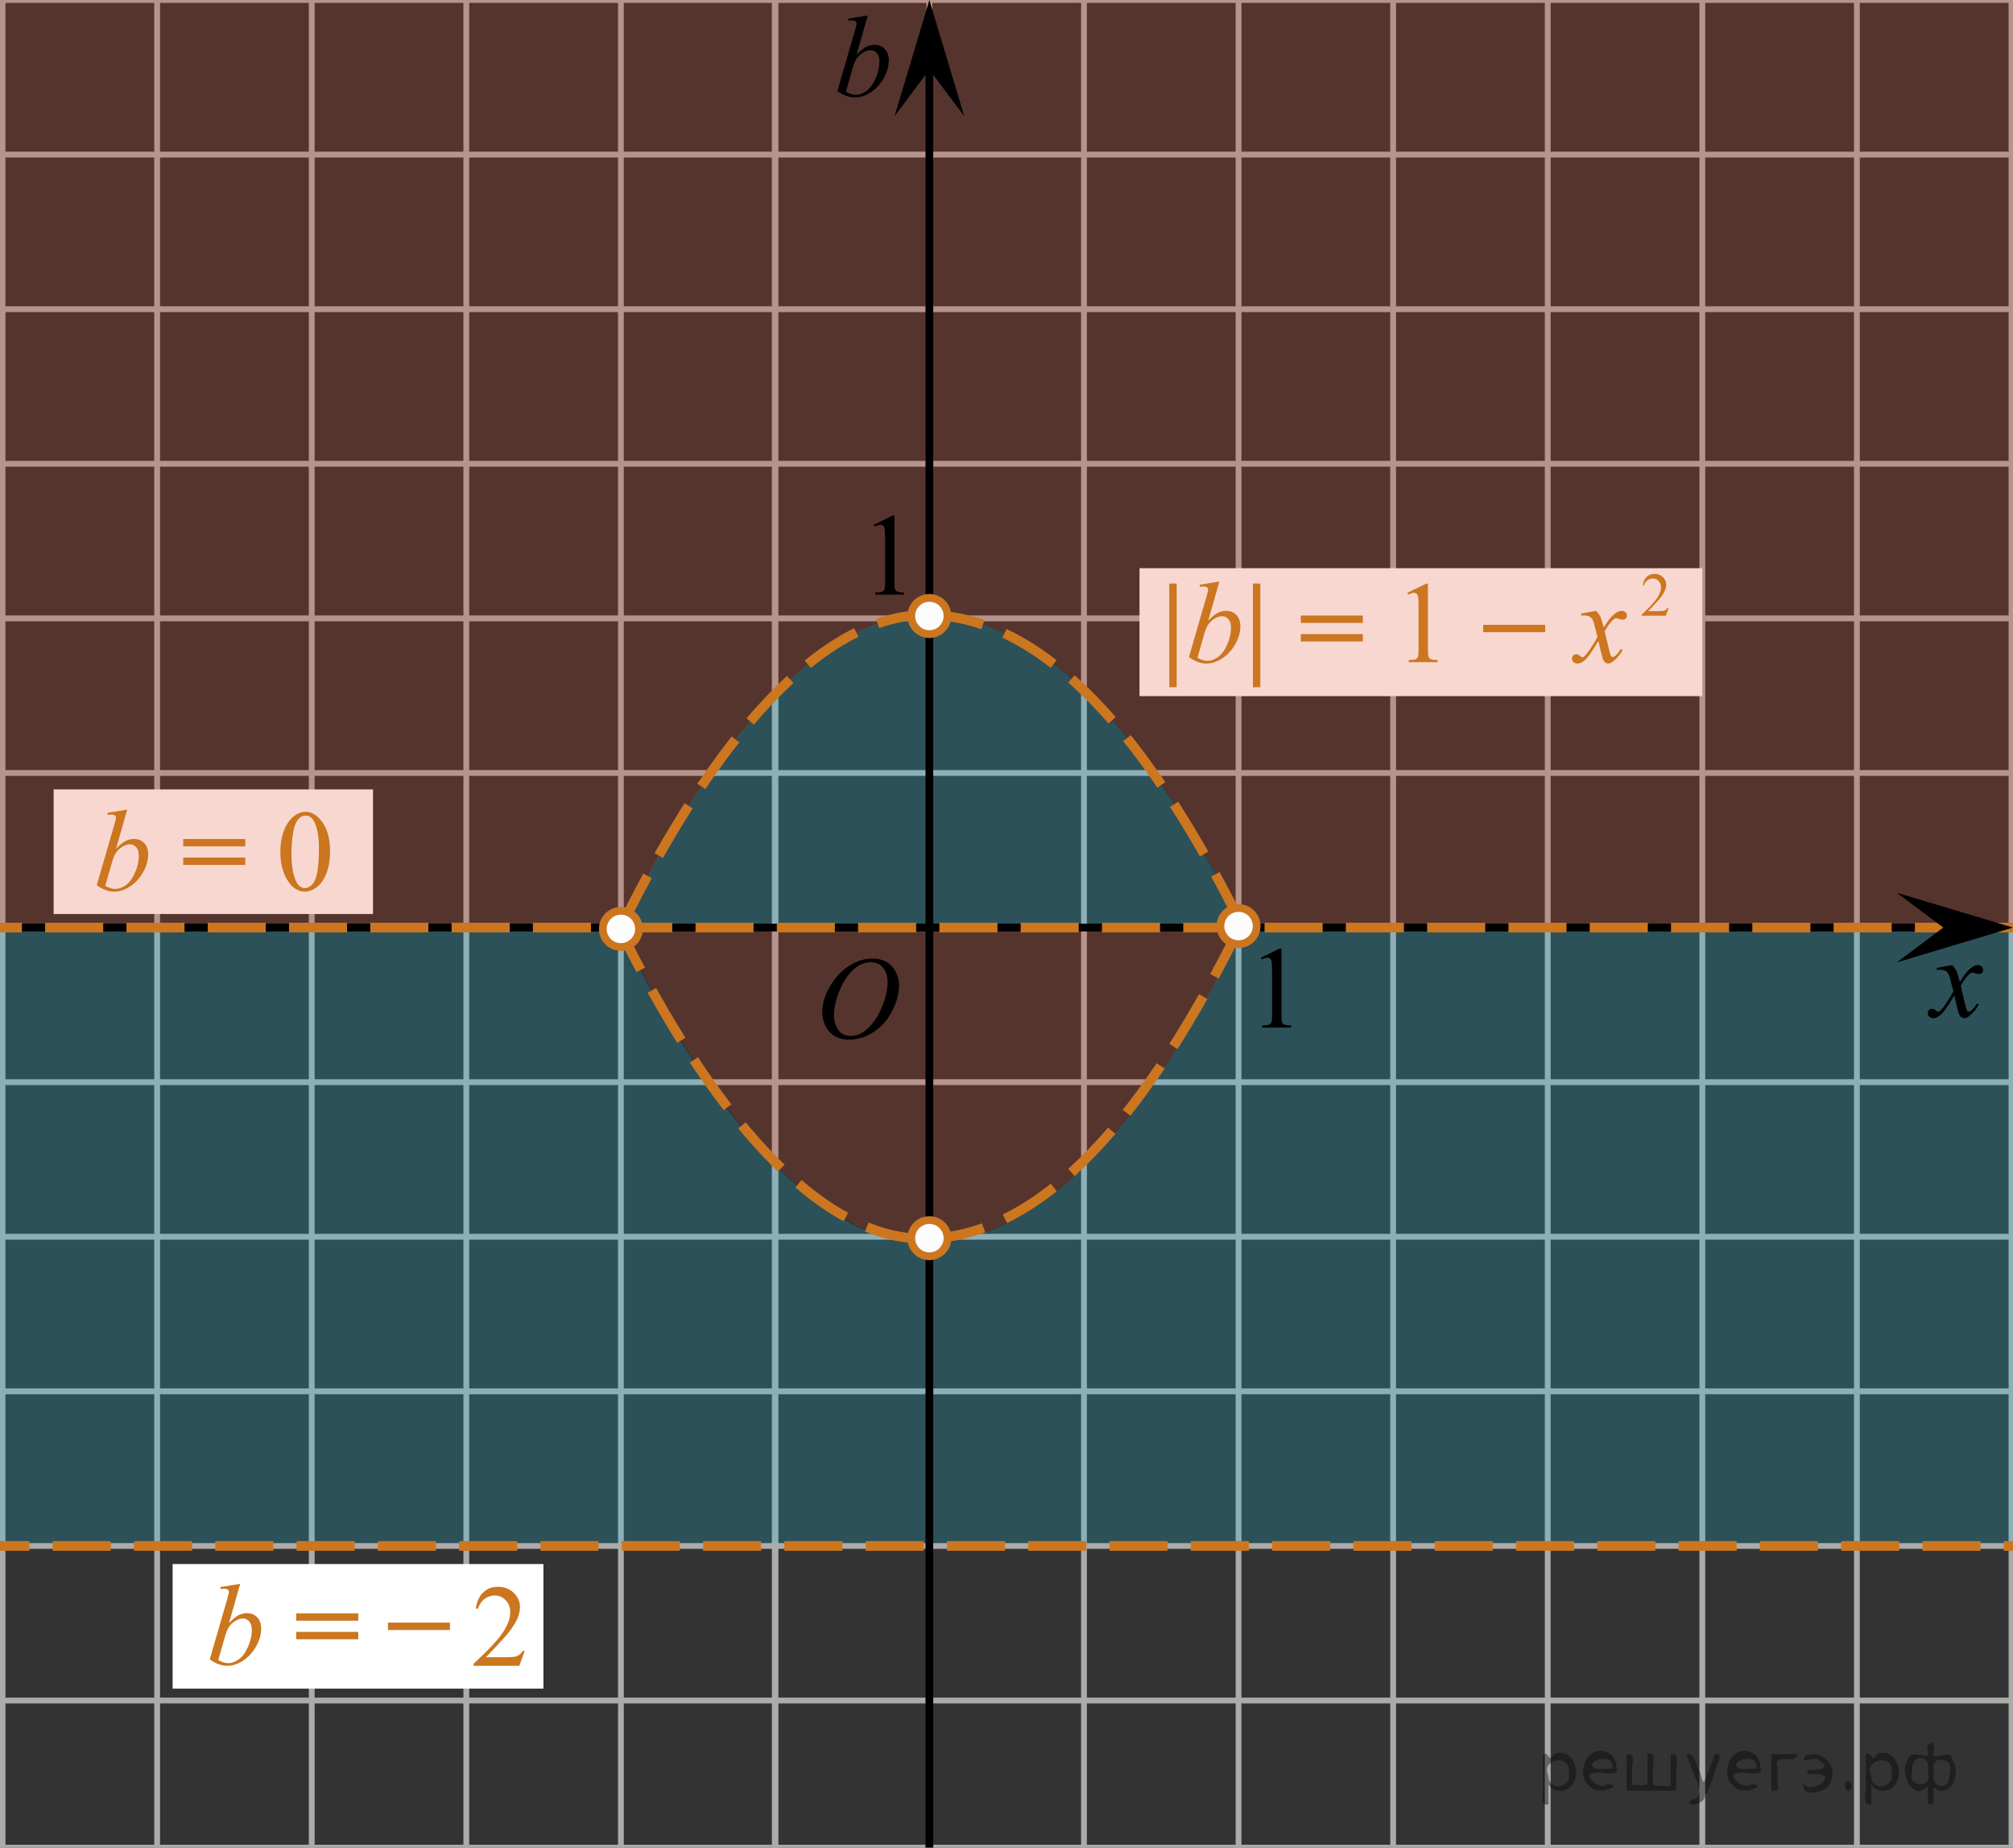 <?xml version="1.0" encoding="utf-8"?>
<!-- Generator: Adobe Illustrator 16.0.0, SVG Export Plug-In . SVG Version: 6.00 Build 0)  -->
<!DOCTYPE svg PUBLIC "-//W3C//DTD SVG 1.1//EN" "http://www.w3.org/Graphics/SVG/1.1/DTD/svg11.dtd">
<svg version="1.1" id="Слой_1" xmlns="http://www.w3.org/2000/svg" xmlns:xlink="http://www.w3.org/1999/xlink" x="0px" y="0px"
	 width="260px" height="238.632px" viewBox="121.303 -18.462 260 238.632" enable-background="new 121.303 -18.462 260 238.632"
	 xml:space="preserve">
<rect x="121.303" y="-18.462" width="260" height="238.632" fill="#333333" stroke="none"/>
<g>
	<g>
		<line fill="none" stroke="#ADAAAA" stroke-width="0.75" stroke-miterlimit="10" x1="-1.1" y1="-18.462" x2="446.6" y2="-18.462"/>
		<line fill="none" stroke="#ADAAAA" stroke-width="0.75" stroke-miterlimit="10" x1="-1.1" y1="1.505" x2="446.6" y2="1.505"/>
		<line fill="none" stroke="#ADAAAA" stroke-width="0.75" stroke-miterlimit="10" x1="-1.1" y1="21.473" x2="446.6" y2="21.473"/>
		<line fill="none" stroke="#ADAAAA" stroke-width="0.75" stroke-miterlimit="10" x1="-1.1" y1="41.438" x2="446.6" y2="41.438"/>
		<line fill="none" stroke="#ADAAAA" stroke-width="0.75" stroke-miterlimit="10" x1="-1.1" y1="61.404" x2="446.6" y2="61.404"/>
		<line fill="none" stroke="#ADAAAA" stroke-width="0.75" stroke-miterlimit="10" x1="-1.1" y1="81.372" x2="446.6" y2="81.372"/>
		<line fill="none" stroke="#ADAAAA" stroke-width="0.75" stroke-miterlimit="10" x1="-1.1" y1="101.337" x2="446.6" y2="101.337"/>
		<line fill="none" stroke="#ADAAAA" stroke-width="0.75" stroke-miterlimit="10" x1="-1.1" y1="121.306" x2="446.6" y2="121.306"/>
		<line fill="none" stroke="#ADAAAA" stroke-width="0.75" stroke-miterlimit="10" x1="-1.1" y1="141.272" x2="446.6" y2="141.272"/>
		<line fill="none" stroke="#ADAAAA" stroke-width="0.75" stroke-miterlimit="10" x1="-1.1" y1="161.237" x2="446.6" y2="161.237"/>
		<line fill="none" stroke="#ADAAAA" stroke-width="0.75" stroke-miterlimit="10" x1="-1.1" y1="181.206" x2="446.6" y2="181.206"/>
		<line fill="none" stroke="#ADAAAA" stroke-width="0.75" stroke-miterlimit="10" x1="-1.1" y1="201.17" x2="446.6" y2="201.17"/>
	</g>
	<g>
		<line fill="none" stroke="#ADAAAA" stroke-width="0.75" stroke-miterlimit="10" x1="1.834" y1="207.72" x2="1.834" y2="-23.962"/>
		<line fill="none" stroke="#ADAAAA" stroke-width="0.75" stroke-miterlimit="10" x1="21.8" y1="244" x2="21.8" y2="-23.962"/>
		<line fill="none" stroke="#ADAAAA" stroke-width="0.75" stroke-miterlimit="10" x1="41.768" y1="244" x2="41.768" y2="-23.962"/>
		<line fill="none" stroke="#ADAAAA" stroke-width="0.75" stroke-miterlimit="10" x1="61.733" y1="244" x2="61.733" y2="-23.962"/>
		<line fill="none" stroke="#ADAAAA" stroke-width="0.75" stroke-miterlimit="10" x1="81.699" y1="244" x2="81.699" y2="-23.962"/>
		
			<line fill="none" stroke="#ADAAAA" stroke-width="0.75" stroke-miterlimit="10" x1="101.667" y1="244" x2="101.667" y2="-23.962"/>
		
			<line fill="none" stroke="#ADAAAA" stroke-width="0.75" stroke-miterlimit="10" x1="121.633" y1="244" x2="121.633" y2="-23.962"/>
		
			<line fill="none" stroke="#ADAAAA" stroke-width="0.75" stroke-miterlimit="10" x1="141.601" y1="244" x2="141.601" y2="-23.962"/>
		
			<line fill="none" stroke="#ADAAAA" stroke-width="0.75" stroke-miterlimit="10" x1="161.566" y1="244" x2="161.566" y2="-23.962"/>
		
			<line fill="none" stroke="#ADAAAA" stroke-width="0.75" stroke-miterlimit="10" x1="181.532" y1="244" x2="181.532" y2="-23.962"/>
		<line fill="none" stroke="#ADAAAA" stroke-width="0.75" stroke-miterlimit="10" x1="201.5" y1="244" x2="201.5" y2="-23.962"/>
		
			<line fill="none" stroke="#ADAAAA" stroke-width="0.75" stroke-miterlimit="10" x1="221.467" y1="244" x2="221.467" y2="-23.962"/>
		<g>
			
				<line fill="none" stroke="#ADAAAA" stroke-width="0.75" stroke-miterlimit="10" x1="221.375" y1="244.749" x2="221.375" y2="-23.213"/>
			
				<line fill="none" stroke="#ADAAAA" stroke-width="0.75" stroke-miterlimit="10" x1="241.342" y1="208.368" x2="241.342" y2="-23.315"/>
			
				<line fill="none" stroke="#ADAAAA" stroke-width="0.75" stroke-miterlimit="10" x1="261.311" y1="244.749" x2="261.311" y2="-23.213"/>
			
				<line fill="none" stroke="#ADAAAA" stroke-width="0.75" stroke-miterlimit="10" x1="281.275" y1="244.749" x2="281.275" y2="-23.213"/>
			
				<line fill="none" stroke="#ADAAAA" stroke-width="0.75" stroke-miterlimit="10" x1="301.241" y1="244.749" x2="301.241" y2="-23.213"/>
			
				<line fill="none" stroke="#ADAAAA" stroke-width="0.75" stroke-miterlimit="10" x1="321.209" y1="244.749" x2="321.209" y2="-23.213"/>
			
				<line fill="none" stroke="#ADAAAA" stroke-width="0.75" stroke-miterlimit="10" x1="341.176" y1="244.749" x2="341.176" y2="-23.213"/>
			
				<line fill="none" stroke="#ADAAAA" stroke-width="0.75" stroke-miterlimit="10" x1="361.141" y1="244.749" x2="361.141" y2="-23.213"/>
			
				<line fill="none" stroke="#ADAAAA" stroke-width="0.75" stroke-miterlimit="10" x1="381.11" y1="244.749" x2="381.11" y2="-23.213"/>
			
				<line fill="none" stroke="#ADAAAA" stroke-width="0.75" stroke-miterlimit="10" x1="401.077" y1="244.749" x2="401.077" y2="-23.213"/>
			
				<line fill="none" stroke="#ADAAAA" stroke-width="0.75" stroke-miterlimit="10" x1="421.043" y1="244.749" x2="421.043" y2="-23.213"/>
			
				<line fill="none" stroke="#ADAAAA" stroke-width="0.75" stroke-miterlimit="10" x1="441.008" y1="208.368" x2="441.008" y2="-23.315"/>
		</g>
	</g>
</g>
<rect x="268.483" y="54.926" fill="#FFFFFF" width="72.693" height="16.524"/>
<path opacity="0.2" fill="#0FC9F4" d="M240.898,60.963c15.36,0,28.994,16.105,41.034,40.554l-39.629-0.181H201.5
	C213.448,76.99,227.393,60.964,240.898,60.963"/>
<path opacity="0.2" fill="#E23A1A" d="M240.898,142.032c-13.505-0.001-27.449-16.026-39.397-40.374h40.803l39.629-0.18
	C269.892,125.927,256.258,142.033,240.898,142.032"/>
<rect x="128.231" y="83.497" fill="#FFFFFF" width="41.251" height="16.091"/>
<path opacity="0.2" fill="#0FC9F4" d="M240.795,142.131c-13.504-0.002-27.449-16.027-39.396-40.375l-210.908-0.299l-2.198,79.373
	h475.78l-9.833-79.191l-172.41-0.063C269.789,126.026,256.156,142.131,240.795,142.131"/>
<path opacity="0.2" fill="#E23A1A" d="M240.988,60.977c-13.504,0.001-27.449,16.026-39.396,40.374l-210.908,0.299l-1.5-136.269
	l474,1.75l-8.75,134.338l-172.41,0.062C269.982,77.081,256.349,60.976,240.988,60.977"/>
<line fill="none" stroke="#ADAAAA" stroke-width="0.75" stroke-miterlimit="10" x1="-7.877" y1="220.17" x2="439.823" y2="220.17"/>
<line fill="none" stroke="#000000" stroke-miterlimit="10" x1="1.65" y1="101.337" x2="430.297" y2="101.337"/>
<line fill="none" stroke="#000000" stroke-miterlimit="10" x1="241.342" y1="244.749" x2="241.342" y2="-10.451"/>
<line fill="none" x1="-424.6" y1="109.143" x2="-424.233" y2="109.143"/>
<rect x="509.756" y="220.256" transform="matrix(-0.707 0.707 -0.707 -0.707 1067.685 16.686)" fill="#FFFFFF" width="41.26" height="18.434"/>
<polygon points="241.342,-9.458 236.842,-3.453 241.342,-18.464 245.842,-3.453 "/>
<rect x="61.921" y="354.607" fill="#FFFFFF" width="41.251" height="16.091"/>
<g>
	<g>
		<g>
			<g>
				<defs>
					<rect id="SVGID_1_" x="231.573" y="44.605" width="9.529" height="16.49"/>
				</defs>
				<clipPath id="SVGID_2_">
					<use xlink:href="#SVGID_1_"  overflow="visible"/>
				</clipPath>
				<g clip-path="url(#SVGID_2_)">
					<path d="M234.178,49.316l2.412-1.188h0.241v8.452c0,0.561,0.023,0.911,0.07,1.048c0.045,0.138,0.144,0.244,0.289,0.317
						c0.145,0.072,0.44,0.114,0.891,0.125v0.271h-3.729v-0.27c0.47-0.012,0.771-0.053,0.906-0.122
						c0.138-0.071,0.23-0.167,0.285-0.288c0.053-0.121,0.08-0.481,0.08-1.082v-5.403c0-0.729-0.023-1.196-0.072-1.403
						c-0.035-0.155-0.098-0.271-0.188-0.347c-0.09-0.076-0.197-0.111-0.326-0.111c-0.18,0-0.432,0.077-0.752,0.229L234.178,49.316z"
						/>
				</g>
			</g>
		</g>
	</g>
</g>
<g>
	<g>
		<g>
			<g>
				<defs>
					<rect id="SVGID_3_" x="367.618" y="103.246" width="12.358" height="13.73"/>
				</defs>
				<clipPath id="SVGID_4_">
					<use xlink:href="#SVGID_3_"  overflow="visible"/>
				</clipPath>
				<g clip-path="url(#SVGID_4_)">
					<path d="M373.452,106.19c0.239,0.256,0.422,0.512,0.545,0.768c0.09,0.179,0.233,0.644,0.436,1.396l0.65-0.976
						c0.172-0.233,0.381-0.461,0.627-0.675s0.461-0.357,0.647-0.438c0.115-0.051,0.248-0.074,0.392-0.074
						c0.213,0,0.381,0.057,0.506,0.17c0.125,0.113,0.188,0.251,0.188,0.413c0,0.187-0.036,0.313-0.108,0.384
						c-0.14,0.123-0.295,0.187-0.474,0.187c-0.104,0-0.215-0.022-0.331-0.066c-0.23-0.079-0.39-0.118-0.466-0.118
						c-0.116,0-0.26,0.068-0.422,0.206c-0.307,0.256-0.67,0.75-1.092,1.482l0.605,2.538c0.094,0.389,0.172,0.619,0.233,0.695
						c0.064,0.076,0.129,0.113,0.191,0.113c0.104,0,0.225-0.057,0.362-0.17c0.271-0.227,0.5-0.521,0.691-0.885l0.258,0.133
						c-0.311,0.58-0.701,1.063-1.182,1.445c-0.271,0.217-0.498,0.322-0.687,0.322c-0.274,0-0.493-0.152-0.655-0.465
						c-0.105-0.189-0.318-1.018-0.646-2.477c-0.768,1.333-1.381,2.188-1.844,2.573c-0.301,0.244-0.59,0.367-0.871,0.367
						c-0.195,0-0.375-0.068-0.539-0.213c-0.115-0.105-0.176-0.254-0.176-0.436c0-0.162,0.055-0.297,0.162-0.406
						c0.106-0.107,0.24-0.162,0.397-0.162c0.154,0,0.322,0.08,0.502,0.236c0.127,0.111,0.228,0.17,0.295,0.17
						c0.06,0,0.136-0.039,0.229-0.117c0.23-0.188,0.545-0.59,0.943-1.211c0.396-0.619,0.659-1.066,0.782-1.341
						c-0.307-1.195-0.473-1.827-0.493-1.896c-0.113-0.317-0.265-0.546-0.443-0.679c-0.182-0.133-0.449-0.199-0.805-0.199
						c-0.113,0-0.242,0.005-0.394,0.017v-0.268L373.452,106.19z"/>
				</g>
			</g>
		</g>
	</g>
</g>
<g>
	<g>
		<g>
			<g>
				<defs>
					<rect id="SVGID_5_" x="281.558" y="100.522" width="9.529" height="16.491"/>
				</defs>
				<clipPath id="SVGID_6_">
					<use xlink:href="#SVGID_5_"  overflow="visible"/>
				</clipPath>
				<g clip-path="url(#SVGID_6_)">
					<path d="M284.163,105.233l2.412-1.188h0.241v8.452c0,0.561,0.023,0.911,0.07,1.048c0.045,0.138,0.144,0.244,0.289,0.317
						c0.145,0.072,0.44,0.113,0.891,0.125v0.271h-3.729v-0.271c0.47-0.013,0.771-0.054,0.906-0.122
						c0.138-0.071,0.23-0.167,0.285-0.288c0.053-0.121,0.08-0.481,0.08-1.082v-5.403c0-0.729-0.023-1.195-0.072-1.402
						c-0.035-0.155-0.098-0.271-0.188-0.348s-0.197-0.111-0.326-0.111c-0.18,0-0.432,0.078-0.752,0.229L284.163,105.233z"/>
				</g>
			</g>
		</g>
	</g>
</g>
<circle fill="none" stroke="#CC761F" stroke-width="1.25" stroke-miterlimit="10" cx="568.724" cy="69.11" r="56.273"/>
<line fill="none" stroke="#CC761F" stroke-width="1.25" stroke-miterlimit="10" x1="392.498" y1="430.208" x2="681.167" y2="141.942"/>
<line fill="none" stroke="#CC761F" stroke-width="1.25" stroke-miterlimit="10" x1="437.977" y1="-213" x2="787.436" y2="136.116"/>
<g>
	<path d="M294.43-68.275l-1.429,4.966l-0.16,0.667c-0.016,0.063-0.022,0.117-0.022,0.161c0,0.078,0.024,0.146,0.073,0.205
		c0.039,0.044,0.088,0.066,0.146,0.066c0.063,0,0.146-0.039,0.249-0.117c0.19-0.142,0.444-0.435,0.762-0.879l0.249,0.176
		c-0.337,0.508-0.684,0.895-1.04,1.161c-0.356,0.266-0.687,0.399-0.989,0.399c-0.209,0-0.367-0.053-0.473-0.157
		c-0.104-0.105-0.156-0.258-0.156-0.458c0-0.239,0.053-0.554,0.16-0.945l0.154-0.549c-0.64,0.835-1.229,1.418-1.766,1.75
		c-0.385,0.239-0.764,0.359-1.135,0.359c-0.356,0-0.664-0.148-0.923-0.443c-0.259-0.295-0.388-0.702-0.388-1.219
		c0-0.776,0.232-1.595,0.699-2.458c0.466-0.861,1.059-1.551,1.775-2.069c0.563-0.41,1.092-0.615,1.59-0.615
		c0.298,0,0.545,0.078,0.744,0.234c0.197,0.156,0.348,0.415,0.449,0.776l0.264-0.835L294.43-68.275z M291.823-67.894
		c-0.313,0-0.645,0.146-0.996,0.439c-0.498,0.415-0.94,1.03-1.329,1.846s-0.582,1.553-0.582,2.212c0,0.332,0.082,0.595,0.248,0.788
		s0.357,0.289,0.572,0.289c0.531,0,1.11-0.393,1.735-1.179c0.835-1.045,1.253-2.117,1.253-3.215c0-0.415-0.081-0.715-0.242-0.901
		S292.101-67.894,291.823-67.894z"/>
</g>
<rect x="239.004" y="342.338" fill="#FFFFFF" width="12.833" height="5.5"/>
<rect x="251.295" y="328.518" fill="#FFFFFF" width="9" height="34.134"/>
<rect x="251.632" y="344.612" width="8.012" height="0.953"/>
<path d="M253.859,331.608l2.199-1.073h0.221v7.632c0,0.506,0.02,0.822,0.063,0.945c0.043,0.125,0.131,0.221,0.264,0.287
	s0.404,0.105,0.813,0.113v0.246h-3.398v-0.246c0.426-0.008,0.701-0.045,0.826-0.109s0.211-0.151,0.26-0.261
	c0.049-0.108,0.074-0.434,0.074-0.976v-4.879c0-0.658-0.023-1.08-0.066-1.268c-0.031-0.141-0.088-0.246-0.17-0.313
	c-0.084-0.066-0.182-0.1-0.297-0.1c-0.166,0-0.395,0.068-0.688,0.207L253.859,331.608z"/>
<path d="M258.62,357.903l-0.633,1.739h-5.332v-0.246c1.568-1.43,2.673-2.599,3.313-3.506c0.641-0.906,0.96-1.734,0.96-2.486
	c0-0.572-0.176-1.043-0.526-1.412c-0.352-0.369-0.771-0.553-1.26-0.553c-0.445,0-0.844,0.129-1.197,0.389
	c-0.353,0.261-0.613,0.642-0.783,1.143h-0.246c0.11-0.82,0.396-1.451,0.855-1.893c0.461-0.439,1.035-0.659,1.724-0.659
	c0.733,0,1.346,0.235,1.837,0.706c0.49,0.471,0.736,1.027,0.736,1.666c0,0.459-0.107,0.916-0.32,1.373
	c-0.328,0.721-0.861,1.482-1.6,2.287c-1.106,1.209-1.798,1.938-2.072,2.186h2.358c0.479,0,0.817-0.018,1.011-0.053
	c0.192-0.035,0.367-0.108,0.523-0.217c0.154-0.109,0.291-0.264,0.406-0.464H258.62z"/>
<rect x="285.775" y="319.073" fill="#FFFFFF" width="9" height="34.134"/>
<rect x="286.112" y="335.166" width="8.012" height="0.953"/>
<path d="M288.338,322.163l2.199-1.074h0.221v7.633c0,0.506,0.02,0.822,0.063,0.945c0.043,0.125,0.131,0.221,0.264,0.287
	s0.404,0.105,0.813,0.113v0.246h-3.398v-0.246c0.426-0.008,0.701-0.045,0.826-0.109s0.211-0.152,0.26-0.262
	c0.049-0.107,0.074-0.434,0.074-0.975v-4.879c0-0.658-0.023-1.08-0.066-1.268c-0.031-0.141-0.088-0.246-0.17-0.313
	c-0.084-0.066-0.182-0.1-0.297-0.1c-0.166,0-0.395,0.068-0.688,0.207L288.338,322.163z"/>
<circle fill="#CC761F" cx="-63.03" cy="89.542" r="2.338"/>
<circle fill="#CC761F" cx="-55.697" cy="185.881" r="2.338"/>
<circle fill="#FCFCFC" stroke="#CC761F" stroke-miterlimit="10" cx="474.712" cy="97.587" r="2.338"/>
<line fill="none" stroke="#CC761F" stroke-width="1.25" stroke-miterlimit="10" stroke-dasharray="7.5,3" x1="-72.366" y1="101.337" x2="427.422" y2="101.337"/>
<line fill="none" stroke="#0A990A" stroke-width="1.25" stroke-miterlimit="10" x1="-368.507" y1="370.499" x2="124.491" y2="370.499"/>
<line fill="none" stroke="#007EA5" stroke-width="1.25" stroke-miterlimit="10" x1="-350.675" y1="386.838" x2="122.491" y2="386.838"/>
<g>
	<g>
		<path fill="#007EA5" d="M72.544,358.598l-1.429,4.967l-0.161,0.666c-0.015,0.063-0.021,0.117-0.021,0.161
			c0,0.078,0.023,0.146,0.072,0.205c0.039,0.044,0.088,0.065,0.146,0.065c0.063,0,0.146-0.039,0.25-0.117
			c0.189-0.141,0.443-0.434,0.762-0.879l0.248,0.176c-0.336,0.508-0.684,0.896-1.039,1.161c-0.357,0.267-0.687,0.399-0.989,0.399
			c-0.21,0-0.367-0.053-0.473-0.157c-0.104-0.104-0.157-0.258-0.157-0.458c0-0.239,0.054-0.555,0.161-0.945l0.153-0.549
			c-0.64,0.835-1.228,1.418-1.765,1.75c-0.386,0.24-0.765,0.359-1.136,0.359c-0.356,0-0.664-0.148-0.922-0.443
			c-0.26-0.295-0.389-0.701-0.389-1.219c0-0.777,0.233-1.596,0.699-2.458c0.467-0.861,1.059-1.552,1.776-2.069
			c0.562-0.41,1.091-0.615,1.589-0.615c0.298,0,0.546,0.078,0.744,0.234c0.197,0.156,0.348,0.416,0.45,0.777l0.264-0.836
			L72.544,358.598z M69.937,358.979c-0.313,0-0.645,0.146-0.996,0.439c-0.498,0.416-0.941,1.031-1.33,1.846
			c-0.388,0.816-0.582,1.553-0.582,2.213c0,0.332,0.083,0.594,0.249,0.787s0.356,0.289,0.571,0.289c0.532,0,1.11-0.393,1.736-1.18
			c0.834-1.045,1.252-2.116,1.252-3.215c0-0.415-0.08-0.715-0.242-0.9C70.435,359.073,70.214,358.979,69.937,358.979z"/>
		<path fill="#007EA5" d="M77.048,358.606h8.013v0.952h-8.013V358.606z M77.048,361h8.013v0.953h-8.013V361z"/>
		<path fill="#007EA5" d="M96.091,358.598l-1.429,4.967l-0.161,0.666c-0.015,0.063-0.021,0.117-0.021,0.161
			c0,0.078,0.023,0.146,0.072,0.205c0.039,0.044,0.088,0.065,0.146,0.065c0.063,0,0.146-0.039,0.25-0.117
			c0.189-0.141,0.443-0.434,0.762-0.879l0.248,0.176c-0.336,0.508-0.684,0.896-1.039,1.161c-0.357,0.267-0.687,0.399-0.989,0.399
			c-0.21,0-0.367-0.053-0.473-0.157c-0.104-0.104-0.157-0.258-0.157-0.458c0-0.239,0.054-0.555,0.161-0.945l0.153-0.549
			c-0.64,0.835-1.228,1.418-1.765,1.75c-0.386,0.24-0.765,0.359-1.136,0.359c-0.356,0-0.664-0.148-0.922-0.443
			c-0.26-0.295-0.389-0.701-0.389-1.219c0-0.777,0.233-1.596,0.699-2.458c0.467-0.861,1.059-1.552,1.776-2.069
			c0.562-0.41,1.091-0.615,1.589-0.615c0.298,0,0.546,0.078,0.744,0.234c0.197,0.156,0.348,0.416,0.45,0.777l0.264-0.836
			L96.091,358.598z M93.484,358.979c-0.313,0-0.645,0.146-0.996,0.439c-0.498,0.416-0.941,1.031-1.33,1.846
			c-0.388,0.816-0.582,1.553-0.582,2.213c0,0.332,0.083,0.594,0.249,0.787s0.356,0.289,0.571,0.289c0.532,0,1.11-0.393,1.736-1.18
			c0.834-1.045,1.252-2.116,1.252-3.215c0-0.415-0.08-0.715-0.242-0.9C93.982,359.073,93.761,358.979,93.484,358.979z"/>
	</g>
	<path fill="#007EA5" d="M97.697,363.282l1.289-0.629h0.129v4.473c0,0.297,0.013,0.481,0.037,0.555s0.076,0.129,0.154,0.168
		s0.237,0.062,0.477,0.066v0.145H97.79v-0.145c0.25-0.005,0.411-0.026,0.484-0.064s0.124-0.089,0.152-0.152s0.043-0.255,0.043-0.572
		v-2.859c0-0.386-0.013-0.633-0.039-0.742c-0.019-0.083-0.052-0.145-0.1-0.184s-0.106-0.059-0.174-0.059
		c-0.097,0-0.23,0.04-0.402,0.121L97.697,363.282z"/>
</g>
<rect x="-134.718" y="249.725" fill="#FFFFFF" width="41.251" height="16.091"/>
<rect x="143.598" y="183.543" fill="#FFFFFF" width="47.893" height="16.092"/>
<rect x="171.41" y="191.108" fill="#CC761F" width="8.013" height="0.953"/>
<path fill="#CC761F" d="M189.076,194.76l-0.699,1.928h-5.904v-0.273c1.736-1.582,2.959-2.877,3.668-3.881s1.063-1.92,1.063-2.752
	c0-0.635-0.195-1.156-0.582-1.564c-0.391-0.408-0.855-0.611-1.395-0.611c-0.494,0-0.936,0.143-1.326,0.43s-0.68,0.709-0.867,1.266
	h-0.273c0.123-0.908,0.439-1.607,0.947-2.096c0.512-0.486,1.146-0.73,1.908-0.73c0.813,0,1.49,0.262,2.035,0.781
	c0.543,0.521,0.814,1.139,0.814,1.846c0,0.508-0.119,1.014-0.354,1.52c-0.365,0.799-0.955,1.643-1.771,2.533
	c-1.225,1.338-1.99,2.145-2.295,2.42h2.611c0.531,0,0.904-0.02,1.119-0.059c0.213-0.039,0.406-0.121,0.58-0.24
	c0.17-0.121,0.322-0.293,0.449-0.516H189.076z"/>
<path fill="#CC761F" d="M159.562,189.911h8.013v0.953h-8.013V189.911z M159.562,192.305h8.013v0.953h-8.013V192.305z"/>
<path fill="#0A990A" d="M132.927,312.268l-1.429,4.967l-0.161,0.666c-0.015,0.063-0.021,0.117-0.021,0.161
	c0,0.078,0.023,0.146,0.072,0.205c0.039,0.044,0.088,0.065,0.146,0.065c0.063,0,0.146-0.039,0.25-0.117
	c0.189-0.141,0.443-0.434,0.762-0.879l0.248,0.176c-0.336,0.508-0.684,0.896-1.039,1.161c-0.357,0.267-0.687,0.399-0.989,0.399
	c-0.21,0-0.367-0.053-0.473-0.157c-0.104-0.104-0.157-0.258-0.157-0.458c0-0.239,0.054-0.555,0.161-0.945l0.153-0.549
	c-0.64,0.835-1.228,1.418-1.765,1.75c-0.386,0.24-0.765,0.359-1.136,0.359c-0.356,0-0.664-0.148-0.922-0.443
	c-0.26-0.295-0.389-0.701-0.389-1.219c0-0.777,0.233-1.596,0.699-2.458c0.467-0.861,1.059-1.552,1.776-2.069
	c0.562-0.41,1.091-0.615,1.589-0.615c0.298,0,0.546,0.078,0.744,0.234c0.197,0.156,0.348,0.416,0.45,0.777l0.264-0.836
	L132.927,312.268z M130.32,312.649c-0.313,0-0.645,0.146-0.996,0.439c-0.498,0.416-0.941,1.031-1.33,1.846
	c-0.388,0.816-0.582,1.553-0.582,2.213c0,0.332,0.083,0.594,0.249,0.787s0.356,0.289,0.571,0.289c0.532,0,1.11-0.393,1.736-1.18
	c0.834-1.045,1.252-2.116,1.252-3.215c0-0.415-0.08-0.715-0.242-0.9C130.818,312.743,130.597,312.649,130.32,312.649z"/>
<path fill="#0A990A" d="M126.24,346.295l-0.371,1.02h-3.125v-0.145c0.919-0.839,1.566-1.523,1.941-2.055s0.563-1.017,0.563-1.457
	c0-0.336-0.103-0.612-0.309-0.828s-0.452-0.324-0.738-0.324c-0.261,0-0.494,0.076-0.701,0.229s-0.36,0.376-0.459,0.67h-0.145
	c0.065-0.481,0.232-0.852,0.502-1.109s0.606-0.387,1.01-0.387c0.43,0,0.788,0.138,1.076,0.414s0.432,0.602,0.432,0.977
	c0,0.269-0.063,0.536-0.188,0.805c-0.192,0.422-0.505,0.868-0.938,1.34c-0.648,0.708-1.054,1.136-1.215,1.281h1.383
	c0.281,0,0.479-0.011,0.592-0.031s0.216-0.063,0.307-0.127s0.171-0.154,0.238-0.271H126.24z"/>
<g>
	<g>
		<path fill="#F75454" d="M-124.672,253.994l-1.429,4.967l-0.161,0.666c-0.015,0.063-0.021,0.117-0.021,0.161
			c0,0.078,0.023,0.146,0.072,0.205c0.039,0.044,0.088,0.065,0.146,0.065c0.063,0,0.146-0.039,0.25-0.117
			c0.189-0.141,0.443-0.434,0.762-0.879l0.248,0.176c-0.336,0.508-0.684,0.896-1.039,1.161c-0.357,0.267-0.687,0.399-0.989,0.399
			c-0.21,0-0.367-0.053-0.473-0.157c-0.104-0.104-0.157-0.258-0.157-0.458c0-0.239,0.054-0.555,0.161-0.945l0.153-0.549
			c-0.64,0.835-1.228,1.418-1.765,1.75c-0.386,0.24-0.765,0.359-1.136,0.359c-0.356,0-0.664-0.148-0.922-0.443
			c-0.26-0.295-0.389-0.701-0.389-1.219c0-0.777,0.233-1.596,0.699-2.458c0.467-0.861,1.059-1.552,1.776-2.069
			c0.562-0.41,1.091-0.615,1.589-0.615c0.298,0,0.546,0.078,0.744,0.234c0.197,0.156,0.348,0.416,0.45,0.777l0.264-0.836
			L-124.672,253.994z M-127.279,254.375c-0.313,0-0.645,0.146-0.996,0.439c-0.498,0.416-0.941,1.031-1.33,1.846
			c-0.388,0.816-0.582,1.553-0.582,2.213c0,0.332,0.083,0.594,0.249,0.787s0.356,0.289,0.571,0.289c0.532,0,1.11-0.393,1.736-1.18
			c0.834-1.045,1.252-2.116,1.252-3.215c0-0.415-0.08-0.715-0.242-0.9C-126.781,254.468-127.002,254.375-127.279,254.375z"/>
		<path fill="#F75454" d="M-120.168,254.001h8.013v0.952h-8.013V254.001z M-120.168,256.396h8.013v0.953h-8.013V256.396z"/>
		<path fill="#F75454" d="M-101.125,253.994l-1.429,4.967l-0.161,0.666c-0.015,0.063-0.021,0.117-0.021,0.161
			c0,0.078,0.023,0.146,0.072,0.205c0.039,0.044,0.088,0.065,0.146,0.065c0.063,0,0.146-0.039,0.25-0.117
			c0.189-0.141,0.443-0.434,0.762-0.879l0.248,0.176c-0.336,0.508-0.684,0.896-1.039,1.161c-0.357,0.267-0.687,0.399-0.989,0.399
			c-0.21,0-0.367-0.053-0.473-0.157c-0.104-0.104-0.157-0.258-0.157-0.458c0-0.239,0.054-0.555,0.161-0.945l0.153-0.549
			c-0.64,0.835-1.228,1.418-1.765,1.75c-0.386,0.24-0.765,0.359-1.136,0.359c-0.356,0-0.664-0.148-0.922-0.443
			c-0.26-0.295-0.389-0.701-0.389-1.219c0-0.777,0.233-1.596,0.699-2.458c0.467-0.861,1.059-1.552,1.776-2.069
			c0.562-0.41,1.091-0.615,1.589-0.615c0.298,0,0.546,0.078,0.744,0.234c0.197,0.156,0.348,0.416,0.45,0.777l0.264-0.836
			L-101.125,253.994z M-103.732,254.375c-0.313,0-0.645,0.146-0.996,0.439c-0.498,0.416-0.941,1.031-1.33,1.846
			c-0.388,0.816-0.582,1.553-0.582,2.213c0,0.332,0.083,0.594,0.249,0.787s0.356,0.289,0.571,0.289c0.532,0,1.11-0.393,1.736-1.18
			c0.834-1.045,1.252-2.116,1.252-3.215c0-0.415-0.08-0.715-0.242-0.9C-103.234,254.468-103.455,254.375-103.732,254.375z"/>
	</g>
	<path fill="#F75454" d="M-99.755,259.166c0.151-0.356,0.342-0.632,0.572-0.826s0.518-0.291,0.861-0.291
		c0.425,0,0.75,0.138,0.977,0.414c0.172,0.206,0.258,0.426,0.258,0.66c0,0.386-0.242,0.784-0.727,1.195
		c0.325,0.128,0.571,0.31,0.738,0.547s0.25,0.516,0.25,0.836c0,0.458-0.146,0.855-0.438,1.191c-0.38,0.438-0.931,0.656-1.652,0.656
		c-0.356,0-0.6-0.044-0.729-0.133s-0.193-0.184-0.193-0.285c0-0.075,0.03-0.142,0.092-0.199s0.135-0.086,0.221-0.086
		c0.065,0,0.132,0.011,0.199,0.031c0.044,0.013,0.145,0.061,0.301,0.143s0.265,0.131,0.324,0.146
		c0.097,0.028,0.199,0.043,0.309,0.043c0.266,0,0.497-0.103,0.693-0.309s0.295-0.449,0.295-0.73c0-0.206-0.046-0.406-0.137-0.602
		c-0.067-0.146-0.142-0.257-0.223-0.332c-0.112-0.104-0.266-0.198-0.461-0.283s-0.395-0.127-0.598-0.127h-0.125v-0.117
		c0.206-0.026,0.412-0.101,0.619-0.223s0.357-0.27,0.451-0.441s0.141-0.36,0.141-0.566c0-0.269-0.084-0.485-0.252-0.65
		s-0.377-0.248-0.627-0.248c-0.403,0-0.741,0.216-1.012,0.648L-99.755,259.166z"/>
</g>
<circle fill="#CC761F" cx="197.637" cy="305.166" r="2.338"/>
<circle fill="#CC761F" cx="295.339" cy="293.833" r="2.338"/>
<g>
</g>
<path fill="#CC761F" d="M144.968,89.901h8.013v0.952h-8.013V89.901z M144.968,92.296h8.013v0.952h-8.013V92.296z"/>
<path fill="#CC761F" d="M157.514,91.615c0-1.133,0.171-2.108,0.513-2.926c0.342-0.818,0.796-1.428,1.362-1.828
	c0.439-0.317,0.894-0.476,1.362-0.476c0.762,0,1.445,0.388,2.051,1.164c0.757,0.962,1.135,2.266,1.135,3.911
	c0,1.152-0.166,2.132-0.498,2.938s-0.755,1.391-1.271,1.754c-0.515,0.364-1.012,0.546-1.49,0.546c-0.947,0-1.735-0.56-2.366-1.678
	C157.78,94.078,157.514,92.943,157.514,91.615z M158.949,91.798c0,1.367,0.169,2.483,0.505,3.348
	c0.279,0.728,0.693,1.091,1.246,1.091c0.264,0,0.536-0.118,0.82-0.354c0.282-0.237,0.498-0.634,0.645-1.19
	c0.224-0.84,0.336-2.024,0.336-3.553c0-1.133-0.117-2.077-0.352-2.834c-0.176-0.562-0.402-0.96-0.681-1.194
	c-0.2-0.161-0.442-0.241-0.726-0.241c-0.332,0-0.627,0.148-0.886,0.446c-0.352,0.405-0.591,1.043-0.718,1.912
	S158.949,90.953,158.949,91.798z"/>
<rect x="567.849" y="402.621" transform="matrix(-0.707 -0.707 0.707 -0.707 733.582 1127.536)" fill="#FFFFFF" width="64.925" height="18.434"/>
<g>
	<path fill="#CC761F" d="M517.122,235.793l2.5,4.521l0.359,0.586c0.033,0.056,0.067,0.098,0.099,0.129
		c0.056,0.055,0.12,0.087,0.196,0.094c0.059,0.004,0.107-0.016,0.149-0.058c0.044-0.044,0.076-0.131,0.095-0.259
		c0.033-0.234,0.006-0.621-0.084-1.16l0.3-0.052c0.122,0.597,0.149,1.116,0.087,1.556c-0.064,0.441-0.204,0.769-0.418,0.982
		c-0.148,0.148-0.297,0.223-0.445,0.224c-0.148-0.001-0.293-0.071-0.436-0.214c-0.168-0.168-0.354-0.43-0.555-0.781l-0.278-0.497
		c0.138,1.044,0.134,1.871-0.011,2.485c-0.104,0.441-0.287,0.795-0.549,1.057c-0.253,0.253-0.574,0.365-0.965,0.338
		c-0.393-0.023-0.771-0.221-1.138-0.587c-0.549-0.549-0.964-1.292-1.243-2.231s-0.349-1.846-0.208-2.719
		c0.108-0.688,0.337-1.207,0.689-1.56c0.21-0.21,0.44-0.33,0.692-0.36c0.25-0.029,0.539,0.048,0.866,0.231l-0.403-0.776
		L517.122,235.793z M515.548,237.907c-0.223,0.223-0.352,0.559-0.394,1.015c-0.059,0.646,0.063,1.394,0.364,2.245
		c0.303,0.852,0.688,1.51,1.152,1.977c0.235,0.234,0.479,0.361,0.732,0.381s0.458-0.048,0.609-0.199
		c0.376-0.376,0.506-1.063,0.395-2.063c-0.15-1.328-0.611-2.381-1.389-3.158c-0.293-0.293-0.563-0.449-0.809-0.467
		C515.966,237.62,515.744,237.71,515.548,237.907z"/>
	<path fill="#CC761F" d="M520.313,232.614l5.665-5.665l0.674,0.673l-5.666,5.666L520.313,232.614z M522.006,234.307l5.665-5.665
		l0.674,0.673l-5.666,5.666L522.006,234.307z"/>
	<path fill="#CC761F" d="M530.634,222.282c0.348,0.012,0.656,0.063,0.922,0.155c0.187,0.063,0.614,0.288,1.285,0.675l-0.229-1.141
		c-0.045-0.285-0.058-0.59-0.033-0.914c0.021-0.322,0.07-0.576,0.146-0.764c0.049-0.117,0.123-0.227,0.223-0.326
		c0.148-0.148,0.307-0.227,0.475-0.234c0.167-0.01,0.309,0.043,0.422,0.156c0.131,0.131,0.195,0.248,0.191,0.348
		c-0.012,0.184-0.077,0.336-0.201,0.461c-0.073,0.072-0.166,0.135-0.28,0.187c-0.218,0.107-0.354,0.188-0.409,0.243
		c-0.082,0.082-0.133,0.23-0.15,0.439c-0.034,0.395,0.057,0.996,0.275,1.809l2.205,1.357c0.339,0.206,0.558,0.314,0.655,0.323
		c0.099,0.009,0.169-0.009,0.216-0.056c0.071-0.071,0.115-0.195,0.135-0.372c0.03-0.349-0.014-0.719-0.135-1.108l0.273-0.087
		c0.19,0.624,0.253,1.238,0.187,1.844c-0.037,0.341-0.123,0.578-0.253,0.708c-0.195,0.195-0.457,0.239-0.788,0.135
		c-0.208-0.061-0.937-0.492-2.19-1.289c0.397,1.474,0.568,2.509,0.513,3.103c-0.038,0.384-0.155,0.673-0.352,0.869
		c-0.138,0.138-0.315,0.215-0.528,0.228c-0.159,0.008-0.302-0.053-0.43-0.181c-0.113-0.114-0.172-0.246-0.172-0.397
		c0-0.152,0.056-0.284,0.166-0.395c0.111-0.111,0.283-0.173,0.518-0.188c0.17-0.01,0.279-0.039,0.327-0.087
		c0.042-0.042,0.065-0.122,0.077-0.243c0.03-0.293-0.03-0.799-0.187-1.513c-0.154-0.715-0.286-1.212-0.393-1.492
		c-1.055-0.623-1.613-0.953-1.68-0.983c-0.303-0.146-0.565-0.2-0.787-0.165c-0.22,0.034-0.454,0.175-0.703,0.424
		c-0.08,0.08-0.167,0.175-0.265,0.284l-0.186-0.186L530.634,222.282z"/>
</g>
<g>
	<path fill="#CC761F" d="M603.832,413.336l-4.521,2.5l-0.584,0.357c-0.056,0.035-0.099,0.068-0.129,0.1
		c-0.056,0.055-0.088,0.119-0.094,0.195c-0.004,0.059,0.015,0.109,0.057,0.15c0.045,0.045,0.131,0.076,0.26,0.094
		c0.233,0.034,0.62,0.007,1.16-0.082l0.051,0.299c-0.597,0.122-1.117,0.15-1.557,0.086s-0.768-0.203-0.98-0.416
		c-0.148-0.148-0.223-0.297-0.224-0.446c0.001-0.147,0.071-0.293,0.213-0.435c0.169-0.169,0.429-0.354,0.782-0.555l0.496-0.279
		c-1.043,0.139-1.871,0.135-2.484-0.01c-0.443-0.104-0.795-0.287-1.058-0.55c-0.252-0.252-0.365-0.574-0.339-0.966
		c0.025-0.392,0.222-0.771,0.588-1.137c0.549-0.549,1.293-0.963,2.232-1.243c0.939-0.278,1.846-0.349,2.719-0.207
		c0.687,0.107,1.206,0.337,1.559,0.688c0.21,0.211,0.33,0.441,0.36,0.692c0.028,0.249-0.048,0.539-0.231,0.866l0.777-0.403
		L603.832,413.336z M601.721,411.762c-0.223-0.223-0.561-0.354-1.016-0.395c-0.646-0.059-1.395,0.063-2.246,0.365
		c-0.851,0.302-1.51,0.686-1.976,1.152c-0.234,0.234-0.362,0.479-0.38,0.732c-0.02,0.254,0.047,0.457,0.199,0.609
		c0.376,0.376,1.063,0.506,2.061,0.393c1.329-0.148,2.383-0.611,3.159-1.388c0.294-0.294,0.449-0.563,0.466-0.808
		C602.007,412.179,601.916,411.958,601.721,411.762z"/>
	<path fill="#CC761F" d="M606.59,416.95l5.665,5.665l-0.673,0.673l-5.666-5.665L606.59,416.95z M604.897,418.643l5.665,5.665
		l-0.673,0.673l-5.666-5.665L604.897,418.643z"/>
	<path fill="#CC761F" d="M618.396,424.605l2.543,0.875l0.171,0.171l-5.931,5.93c-0.394,0.394-0.622,0.655-0.686,0.785
		c-0.063,0.129-0.069,0.271-0.019,0.428c0.053,0.154,0.233,0.395,0.545,0.719l-0.192,0.192l-2.642-2.642l0.191-0.191
		c0.339,0.324,0.582,0.51,0.729,0.557s0.281,0.047,0.404,0c0.121-0.047,0.395-0.281,0.814-0.701l3.792-3.792
		c0.511-0.511,0.821-0.856,0.933-1.036c0.086-0.135,0.123-0.26,0.111-0.375c-0.014-0.115-0.064-0.219-0.154-0.309
		c-0.127-0.127-0.358-0.252-0.693-0.373L618.396,424.605z"/>
	
		<rect x="620.882" y="437.139" transform="matrix(-0.707 -0.707 0.707 -0.707 757.311 1188.92)" fill="#CC761F" width="8.013" height="0.953"/>
	<path fill="#CC761F" d="M633.994,443.499c-0.01,0.348-0.062,0.655-0.154,0.922c-0.063,0.186-0.287,0.613-0.674,1.283l1.141-0.227
		c0.285-0.045,0.59-0.057,0.914-0.033c0.322,0.021,0.576,0.07,0.764,0.146c0.117,0.049,0.226,0.123,0.326,0.223
		c0.148,0.148,0.227,0.307,0.236,0.475c0.008,0.166-0.045,0.308-0.158,0.422c-0.132,0.131-0.248,0.194-0.348,0.191
		c-0.184-0.011-0.336-0.078-0.461-0.201c-0.072-0.074-0.135-0.167-0.187-0.28c-0.107-0.218-0.188-0.354-0.243-0.409
		c-0.083-0.083-0.23-0.133-0.44-0.15c-0.394-0.035-0.996,0.057-1.808,0.274l-1.357,2.206c-0.207,0.338-0.314,0.557-0.323,0.655
		s0.01,0.17,0.055,0.215c0.072,0.072,0.196,0.117,0.373,0.135c0.349,0.03,0.718-0.013,1.107-0.135l0.089,0.274
		c-0.625,0.189-1.24,0.252-1.844,0.187c-0.342-0.038-0.579-0.123-0.709-0.253c-0.194-0.194-0.238-0.457-0.136-0.788
		c0.063-0.207,0.493-0.937,1.29-2.19c-1.475,0.396-2.509,0.567-3.104,0.512c-0.383-0.037-0.672-0.154-0.869-0.352
		c-0.138-0.138-0.215-0.314-0.228-0.528c-0.007-0.159,0.054-0.302,0.181-0.429c0.115-0.115,0.247-0.172,0.399-0.172
		c0.151,0,0.282,0.055,0.394,0.166c0.11,0.11,0.172,0.283,0.187,0.518c0.011,0.17,0.04,0.277,0.088,0.326
		c0.042,0.041,0.122,0.067,0.243,0.078c0.293,0.031,0.799-0.031,1.512-0.188c0.716-0.154,1.212-0.286,1.492-0.393
		c0.625-1.054,0.953-1.612,0.984-1.678c0.145-0.305,0.2-0.566,0.166-0.787c-0.035-0.222-0.176-0.455-0.425-0.704
		c-0.081-0.081-0.175-0.168-0.285-0.265l0.187-0.187L633.994,443.499z"/>
</g>
<g>
	<path fill="none" stroke="#CC761F" stroke-width="1.25" stroke-miterlimit="10" stroke-dasharray="7.5,3" d="M325.606,240.762"/>
	<path fill="none" stroke="#CC761F" stroke-width="1.25" stroke-miterlimit="10" stroke-dasharray="7.5,3" d="M296.743,137.504"/>
	<path fill="none" stroke="#CC761F" stroke-width="1.25" stroke-miterlimit="10" stroke-dasharray="7.5,3" d="M296.743,137.504"/>
	<path fill="none" stroke="#CC761F" stroke-width="1.25" stroke-miterlimit="10" stroke-dasharray="7.5,3" d="M281.932,101.518"/>
	<path fill="none" stroke="#CC761F" stroke-width="1.25" stroke-miterlimit="10" stroke-dasharray="7.5,3" d="M240.898,60.963
		c15.36,0,28.994,16.105,41.034,40.554"/>
	<path fill="none" stroke="#CC761F" stroke-width="1.25" stroke-miterlimit="10" stroke-dasharray="7.5,3" d="M201.5,101.337
		c11.948-24.347,25.893-40.373,39.397-40.374"/>
	<path fill="none" stroke="#CC761F" stroke-width="1.25" stroke-miterlimit="10" stroke-dasharray="7.5,3" d="M187.092,138.315"/>
	<path fill="none" stroke="#CC761F" stroke-width="1.25" stroke-miterlimit="10" stroke-dasharray="7.5,3" d="M157.745,240.762"/>
</g>
<g>
	<path fill="none" stroke="#CC761F" stroke-width="1.25" stroke-miterlimit="10" stroke-dasharray="7.5,3" d="M296.41,64.978"/>
	<path fill="none" stroke="#CC761F" stroke-width="1.25" stroke-miterlimit="10" stroke-dasharray="7.5,3" d="M325.273-38.28"/>
	<path fill="none" stroke="#CC761F" stroke-width="1.25" stroke-miterlimit="10" stroke-dasharray="7.5,3" d="M281.599,100.964"/>
	<path fill="none" stroke="#CC761F" stroke-width="1.25" stroke-miterlimit="10" stroke-dasharray="7.5,3" d="M296.41,64.978"/>
	<path fill="none" stroke="#CC761F" stroke-width="1.25" stroke-miterlimit="10" stroke-dasharray="7.5,3" d="M281.599,100.964
		c-12.04,24.449-25.674,40.555-41.034,40.555"/>
	<path fill="none" stroke="#CC761F" stroke-width="1.25" stroke-miterlimit="10" stroke-dasharray="7.5,3" d="M240.565,141.519
		c-13.505,0-27.449-16.026-39.397-40.373"/>
	<path fill="none" stroke="#CC761F" stroke-width="1.25" stroke-miterlimit="10" stroke-dasharray="7.5,3" d="M186.759,64.167"/>
	<path fill="none" stroke="#CC761F" stroke-width="1.25" stroke-miterlimit="10" stroke-dasharray="7.5,3" d="M201.167,101.146"/>
	<path fill="none" stroke="#CC761F" stroke-width="1.25" stroke-miterlimit="10" stroke-dasharray="7.5,3" d="M157.412-38.28"/>
	<path fill="none" stroke="#CC761F" stroke-width="1.25" stroke-miterlimit="10" stroke-dasharray="7.5,3" d="M186.759,64.167"/>
</g>
<path fill="#0FC9F4" stroke="#CC761F" stroke-width="1.25" stroke-linecap="round" stroke-linejoin="round" stroke-miterlimit="10" d="
	M241.342,101.337"/>
<path fill="#0FC9F4" stroke="#CC761F" stroke-width="0.75" stroke-linecap="round" stroke-linejoin="round" stroke-miterlimit="10" stroke-dasharray="7.5,3" d="
	M-12.144,207.048"/>
<path fill="#0FC9F4" stroke="#CC761F" stroke-width="0.75" stroke-linecap="round" stroke-linejoin="round" stroke-miterlimit="10" stroke-dasharray="7.5,3" d="
	M-41.007,103.791"/>
<path fill="#0FC9F4" stroke="#CC761F" stroke-width="0.75" stroke-linecap="round" stroke-linejoin="round" stroke-miterlimit="10" stroke-dasharray="7.5,3" d="
	M-41.007,103.791"/>
<path fill="#0FC9F4" stroke="#CC761F" stroke-width="0.75" stroke-linecap="round" stroke-linejoin="round" stroke-miterlimit="10" stroke-dasharray="7.5,3" d="
	M-55.818,67.804"/>
<path fill="#0FC9F4" stroke="#CC761F" stroke-width="0.75" stroke-linecap="round" stroke-linejoin="round" stroke-miterlimit="10" stroke-dasharray="7.5,3" d="
	M-180.005,207.048"/>
<g>
	<g>
		<g>
			<g>
				<g>
					<g>
						<g>
							<g>
								<g>
									<g>
										<g>
											<defs>
												<rect id="SVGID_7_" x="224.559" y="101.833" width="16.438" height="17.869"/>
											</defs>
											<clipPath id="SVGID_8_">
												<use xlink:href="#SVGID_7_"  overflow="visible"/>
											</clipPath>
											<g clip-path="url(#SVGID_8_)">
												<path d="M234.036,105.343c0.658,0,1.248,0.145,1.76,0.432c0.51,0.289,0.91,0.717,1.197,1.277
													c0.285,0.563,0.438,1.146,0.438,1.754c0,1.072-0.313,2.199-0.932,3.377c-0.621,1.182-1.438,2.078-2.438,2.699
													c-1,0.619-2.034,0.93-3.104,0.93c-0.771,0-1.414-0.172-1.938-0.514c-0.521-0.342-0.896-0.793-1.146-1.355
													c-0.248-0.561-0.371-1.104-0.371-1.631c0-0.938,0.228-1.855,0.675-2.771c0.446-0.914,0.979-1.678,1.604-2.289
													c0.623-0.613,1.284-1.084,1.988-1.414C232.491,105.509,233.241,105.343,234.036,105.343z M233.786,105.815
													c-0.488,0-0.976,0.119-1.438,0.363c-0.465,0.244-0.938,0.646-1.396,1.195c-0.465,0.553-0.877,1.277-1.242,2.176
													c-0.449,1.105-0.684,2.146-0.684,3.123c0,0.699,0.188,1.316,0.536,1.855c0.357,0.539,0.906,0.811,1.646,0.811
													c0.443,0,0.886-0.111,1.313-0.332c0.437-0.225,0.878-0.604,1.349-1.139c0.584-0.676,1.067-1.533,1.475-2.58
													c0.396-1.047,0.6-2.021,0.6-2.93c0-0.668-0.184-1.264-0.537-1.773C235.046,106.071,234.507,105.815,233.786,105.815z"/>
											</g>
										</g>
									</g>
								</g>
							</g>
						</g>
					</g>
				</g>
			</g>
		</g>
	</g>
</g>
<line fill="none" stroke="#CC761F" stroke-width="1.25" stroke-miterlimit="10" stroke-dasharray="7.5,3" x1="-29.39" y1="181.206" x2="470.399" y2="181.206"/>
<circle fill="#FCFCFC" stroke="#CC761F" stroke-miterlimit="10" cx="281.275" cy="101.146" r="2.338"/>
<circle fill="#FCFCFC" stroke="#CC761F" stroke-miterlimit="10" cx="201.5" cy="101.512" r="2.338"/>
<circle fill="#FCFCFC" stroke="#CC761F" stroke-miterlimit="10" cx="241.342" cy="141.454" r="2.338"/>
<circle fill="#FCFCFC" stroke="#CC761F" stroke-miterlimit="10" cx="241.342" cy="61.095" r="2.338"/>
<polygon points="372.297,101.337 366.291,96.837 381.303,101.337 366.291,105.837 "/>
<g>
	<rect x="173.303" y="-85.167" fill="none" width="5.334" height="0.667"/>
</g>
<path fill="#CC761F" d="M137.731,86.107l-1.442,5.061c0.469-0.488,0.878-0.823,1.227-1.003c0.35-0.181,0.714-0.271,1.095-0.271
	c0.537,0,0.977,0.178,1.318,0.535s0.514,0.84,0.514,1.45c0,0.786-0.226,1.569-0.674,2.348c-0.45,0.779-1.014,1.385-1.692,1.82
	s-1.348,0.652-2.007,0.652c-0.737,0-1.494-0.276-2.271-0.828l2.227-7.668c0.171-0.591,0.257-0.938,0.257-1.04
	c0-0.127-0.04-0.222-0.117-0.286c-0.113-0.088-0.279-0.132-0.498-0.132c-0.104,0-0.26,0.017-0.469,0.051v-0.278L137.731,86.107z
	 M134.897,95.951c0.488,0.269,0.918,0.403,1.289,0.403c0.43,0,0.875-0.158,1.337-0.472c0.461-0.315,0.861-0.846,1.201-1.593
	c0.339-0.747,0.509-1.501,0.509-2.263c0-0.449-0.111-0.801-0.333-1.055c-0.223-0.254-0.485-0.381-0.788-0.381
	c-0.453,0-0.898,0.182-1.332,0.546c-0.436,0.364-0.745,0.87-0.931,1.52L134.897,95.951z"/>
<path fill="#CC761F" d="M152.325,186.098l-1.442,5.061c0.469-0.488,0.878-0.822,1.227-1.004c0.35-0.18,0.714-0.271,1.095-0.271
	c0.537,0,0.977,0.18,1.318,0.535c0.342,0.357,0.514,0.84,0.514,1.451c0,0.785-0.226,1.568-0.674,2.348
	c-0.45,0.777-1.014,1.385-1.692,1.818c-0.679,0.436-1.348,0.652-2.007,0.652c-0.737,0-1.494-0.275-2.271-0.828l2.227-7.668
	c0.171-0.59,0.257-0.938,0.257-1.039c0-0.127-0.04-0.223-0.117-0.287c-0.113-0.088-0.279-0.131-0.498-0.131
	c-0.104,0-0.26,0.018-0.469,0.051v-0.277L152.325,186.098z M149.491,195.942c0.488,0.268,0.918,0.402,1.289,0.402
	c0.43,0,0.875-0.158,1.337-0.473c0.461-0.314,0.861-0.846,1.201-1.594c0.339-0.746,0.509-1.5,0.509-2.262
	c0-0.449-0.111-0.801-0.333-1.055c-0.223-0.254-0.485-0.381-0.788-0.381c-0.453,0-0.898,0.182-1.332,0.545
	c-0.436,0.363-0.745,0.871-0.931,1.52L149.491,195.942z"/>
<path d="M233.389-16.462l-1.442,5.061c0.469-0.488,0.878-0.823,1.227-1.003c0.35-0.181,0.714-0.271,1.095-0.271
	c0.537,0,0.977,0.178,1.318,0.535s0.514,0.84,0.514,1.45c0,0.786-0.226,1.569-0.674,2.348c-0.45,0.779-1.014,1.385-1.692,1.82
	s-1.348,0.652-2.007,0.652c-0.737,0-1.494-0.276-2.271-0.828l2.227-7.668c0.171-0.591,0.257-0.938,0.257-1.04
	c0-0.127-0.04-0.222-0.117-0.286c-0.113-0.088-0.279-0.132-0.498-0.132c-0.104,0-0.26,0.017-0.469,0.051v-0.278L233.389-16.462z
	 M230.555-6.618c0.488,0.269,0.918,0.403,1.289,0.403c0.43,0,0.875-0.158,1.337-0.472c0.461-0.315,0.861-0.846,1.201-1.593
	c0.339-0.747,0.509-1.501,0.509-2.263c0-0.449-0.111-0.801-0.333-1.055c-0.223-0.254-0.485-0.381-0.788-0.381
	c-0.453,0-0.898,0.182-1.332,0.546c-0.436,0.364-0.745,0.87-0.931,1.52L230.555-6.618z"/>
<g>
	<path fill="#CC761F" d="M272.33,70.298V56.902h0.952v13.396H272.33z"/>
	<path fill="#CC761F" d="M278.797,56.646l-1.442,5.061c0.469-0.488,0.878-0.823,1.227-1.003s0.714-0.271,1.095-0.271
		c0.537,0,0.977,0.178,1.318,0.535s0.514,0.84,0.514,1.45c0,0.786-0.225,1.569-0.674,2.348s-1.014,1.385-1.692,1.82
		s-1.348,0.652-2.007,0.652c-0.737,0-1.494-0.276-2.271-0.828l2.227-7.668c0.171-0.591,0.257-0.938,0.257-1.04
		c0-0.127-0.039-0.222-0.117-0.286c-0.113-0.088-0.279-0.132-0.498-0.132c-0.104,0-0.26,0.017-0.469,0.051v-0.278L278.797,56.646z
		 M275.963,66.49c0.488,0.269,0.918,0.403,1.289,0.403c0.43,0,0.875-0.158,1.337-0.472c0.461-0.315,0.861-0.846,1.201-1.593
		c0.339-0.747,0.509-1.501,0.509-2.263c0-0.449-0.111-0.801-0.333-1.055c-0.223-0.254-0.485-0.381-0.788-0.381
		c-0.453,0-0.898,0.182-1.332,0.546c-0.436,0.364-0.745,0.87-0.931,1.52L275.963,66.49z"/>
	<path fill="#CC761F" d="M283.133,70.298V56.902h0.953v13.396H283.133z"/>
	<path fill="#CC761F" d="M289.315,61.039h8.014v0.952h-8.014V61.039z M289.315,63.434h8.014v0.952h-8.014V63.434z"/>
	<path fill="#CC761F" d="M303.077,58.104l2.417-1.179h0.242v8.386c0,0.557,0.022,0.903,0.069,1.04
		c0.046,0.137,0.143,0.242,0.289,0.315s0.444,0.115,0.894,0.125v0.271h-3.735V66.79c0.469-0.01,0.771-0.05,0.908-0.121
		s0.231-0.166,0.286-0.286c0.053-0.119,0.08-0.477,0.08-1.073v-5.361c0-0.723-0.024-1.187-0.073-1.392
		c-0.034-0.156-0.097-0.271-0.187-0.344c-0.091-0.073-0.199-0.11-0.326-0.11c-0.181,0-0.432,0.076-0.754,0.227L303.077,58.104z"/>
	<rect x="312.863" y="62.236" fill="#CC761F" width="8.013" height="0.952"/>
	<path fill="#CC761F" d="M327.467,60.433c0.239,0.254,0.42,0.508,0.542,0.762c0.088,0.176,0.231,0.637,0.433,1.384l0.645-0.967
		c0.17-0.234,0.378-0.458,0.622-0.67c0.244-0.213,0.459-0.358,0.645-0.436c0.117-0.049,0.247-0.073,0.388-0.073
		c0.211,0,0.377,0.056,0.502,0.168s0.188,0.249,0.188,0.41c0,0.186-0.037,0.313-0.11,0.381c-0.137,0.122-0.293,0.183-0.469,0.183
		c-0.103,0-0.212-0.022-0.329-0.066c-0.23-0.078-0.384-0.117-0.462-0.117c-0.117,0-0.257,0.068-0.417,0.205
		c-0.303,0.254-0.664,0.745-1.084,1.472l0.6,2.52c0.094,0.386,0.172,0.617,0.234,0.692c0.064,0.076,0.127,0.114,0.191,0.114
		c0.102,0,0.222-0.056,0.358-0.168c0.269-0.225,0.498-0.518,0.688-0.879l0.256,0.132c-0.307,0.576-0.697,1.055-1.172,1.436
		c-0.268,0.215-0.495,0.322-0.681,0.322c-0.273,0-0.491-0.154-0.651-0.461c-0.104-0.19-0.315-1.011-0.638-2.461
		c-0.762,1.323-1.372,2.175-1.831,2.556c-0.298,0.244-0.586,0.366-0.864,0.366c-0.195,0-0.374-0.071-0.534-0.212
		c-0.117-0.107-0.176-0.251-0.176-0.432c0-0.161,0.053-0.295,0.16-0.403s0.24-0.161,0.396-0.161s0.322,0.078,0.498,0.234
		c0.127,0.112,0.225,0.168,0.293,0.168c0.059,0,0.134-0.039,0.227-0.117c0.229-0.186,0.542-0.586,0.938-1.201
		s0.654-1.06,0.776-1.333c-0.303-1.187-0.466-1.814-0.491-1.882c-0.111-0.317-0.258-0.542-0.439-0.674
		c-0.18-0.132-0.446-0.198-0.798-0.198c-0.112,0-0.241,0.005-0.388,0.015v-0.264L327.467,60.433z"/>
	<g>
		<path fill="#CC761F" d="M336.834,60.041l-0.371,1.02h-3.125v-0.145c0.919-0.838,1.566-1.523,1.941-2.055s0.563-1.017,0.563-1.457
			c0-0.336-0.104-0.612-0.309-0.828c-0.206-0.216-0.452-0.324-0.738-0.324c-0.261,0-0.494,0.076-0.701,0.229s-0.36,0.375-0.459,0.67
			h-0.145c0.064-0.482,0.232-0.852,0.502-1.109s0.605-0.387,1.01-0.387c0.43,0,0.788,0.138,1.076,0.414
			c0.287,0.276,0.432,0.602,0.432,0.977c0,0.268-0.063,0.537-0.188,0.805c-0.193,0.422-0.506,0.869-0.938,1.34
			c-0.648,0.708-1.054,1.135-1.215,1.281h1.383c0.281,0,0.479-0.01,0.592-0.031s0.215-0.063,0.307-0.127
			c0.091-0.064,0.17-0.154,0.238-0.271H336.834z"/>
	</g>
</g>
<g style="stroke:none;fill:#000;fill-opacity:0.4" > <path d="m 321.3,212.1 c 0,0.8 0,1.6 0,2.5 -1.3,0.2 -0.6,-1.5 -0.7,-2.3 0,-1.4 0,-2.8 0,-4.2 0.8,-0.4 0.8,1.3 1.4,0.0 2.2,-1.0 3.7,2.2 2.4,3.9 -0.6,1.0 -2.4,1.2 -3.1,0.0 z m 2.6,-1.6 c 0.5,-2.5 -3.7,-1.9 -2.6,0.4 0.0,2.1 3.1,1.6 2.6,-0.4 z" /> <path d="m 330.2,210.2 c -0.4,0.8 -1.9,0.1 -2.8,0.3 -2.0,-0.1 0.3,2.4 1.5,1.5 2.5,0.0 -1.4,1.6 -2.3,0.2 -1.9,-1.5 -0.3,-5.3 2.1,-4.4 0.9,0.2 1.4,1.2 1.4,2.2 z m -0.7,-0.2 c 0.6,-2.3 -4.0,-1.0 -2.1,0.0 0.7,0 1.4,-0.0 2.1,-0.0 z" /> <path d="m 335.1,212.2 c 0.6,0 1.3,0 2.0,0 0,-1.3 0,-2.7 0,-4.1 1.3,-0.2 0.6,1.5 0.7,2.3 0,0.8 0,1.6 0,2.4 -2.1,0 -4.2,0 -6.4,0 0,-1.5 0,-3.1 0,-4.7 1.3,-0.2 0.6,1.5 0.7,2.3 0.1,0.5 -0.2,1.6 0.2,1.7 0.5,-0.1 1.6,0.2 1.8,-0.2 0,-1.3 0,-2.6 0,-3.9 1.3,-0.2 0.6,1.5 0.7,2.3 0,0.5 0,1.1 0,1.7 z" /> <path d="m 341.5,213.3 c 0.3,1.4 -3.0,1.7 -1.7,0.7 1.5,-0.2 1.0,-1.9 0.5,-2.8 -0.4,-1.0 -0.8,-2.0 -1.2,-3.1 1.2,-0.2 1.2,1.4 1.7,2.2 0.2,0.2 0.4,1.9 0.7,1.2 0.4,-1.1 0.9,-2.2 1.3,-3.4 1.4,-0.2 0.0,1.5 -0.0,2.3 -0.3,0.9 -0.7,1.9 -1.1,2.9 z" /> <path d="m 348.8,210.2 c -0.4,0.8 -1.9,0.1 -2.8,0.3 -2.0,-0.1 0.3,2.4 1.5,1.5 2.5,0.0 -1.4,1.6 -2.3,0.2 -1.9,-1.5 -0.3,-5.3 2.1,-4.4 0.9,0.2 1.4,1.2 1.4,2.2 z m -0.7,-0.2 c 0.6,-2.3 -4.0,-1.0 -2.1,0.0 0.7,0 1.4,-0.0 2.1,-0.0 z" /> <path d="m 350.1,212.8 c 0,-1.5 0,-3.1 0,-4.7 1.1,0 2.2,0 3.3,0 0.0,1.5 -3.3,-0.4 -2.5,1.8 0,0.9 0,1.9 0,2.9 -0.2,0 -0.5,0 -0.7,0 z" /> <path d="m 354.3,211.9 c 0.7,1.4 4.2,-0.8 2.1,-1.2 -0.5,-0.1 -2.2,0.3 -1.5,-0.6 1.0,0.1 3.1,0.0 1.4,-1.2 -0.6,-0.7 -2.8,0.8 -1.8,-0.6 2.0,-0.9 4.2,1.2 3.3,3.2 -0.2,1.5 -3.5,2.3 -3.6,0.7 l 0,-0.1 0,-0.0 0,0 z" /> <path d="m 359.6,211.7 c 1.6,-0.5 0.6,2.3 -0.0,0.6 -0.0,-0.2 0.0,-0.4 0.0,-0.6 z" /> <path d="m 363.0,212.1 c 0,0.8 0,1.6 0,2.5 -1.3,0.2 -0.6,-1.5 -0.7,-2.3 0,-1.4 0,-2.8 0,-4.2 0.8,-0.4 0.8,1.3 1.4,0.0 2.2,-1.0 3.7,2.2 2.4,3.9 -0.6,1.0 -2.4,1.2 -3.1,0.0 z m 2.6,-1.6 c 0.5,-2.5 -3.7,-1.9 -2.6,0.4 0.0,2.1 3.1,1.6 2.6,-0.4 z" /> <path d="m 368.3,210.4 c -0.8,1.9 2.7,2.3 2.0,0.1 0.6,-2.4 -2.3,-2.7 -2.0,-0.1 z m 2.0,4.2 c 0,-0.8 0,-1.6 0,-2.4 -1.8,2.2 -3.8,-1.7 -2.6,-3.3 0.4,-1.8 3.0,0.3 2.6,-1.1 -0.4,-1.1 0.9,-1.8 0.8,-0.3 -0.7,2.2 2.1,-0.6 2.4,1.4 1.2,1.6 -0.3,5.2 -2.4,3.5 -0.4,0.6 0.6,2.5 -0.8,2.1 z m 2.8,-4.2 c 0.8,-1.9 -2.7,-2.3 -2.0,-0.1 -0.6,2.4 2.3,2.7 2.0,0.1 z" /> </g></svg>

<!--File created and owned by https://sdamgia.ru. Copying is prohibited. All rights reserved.-->
